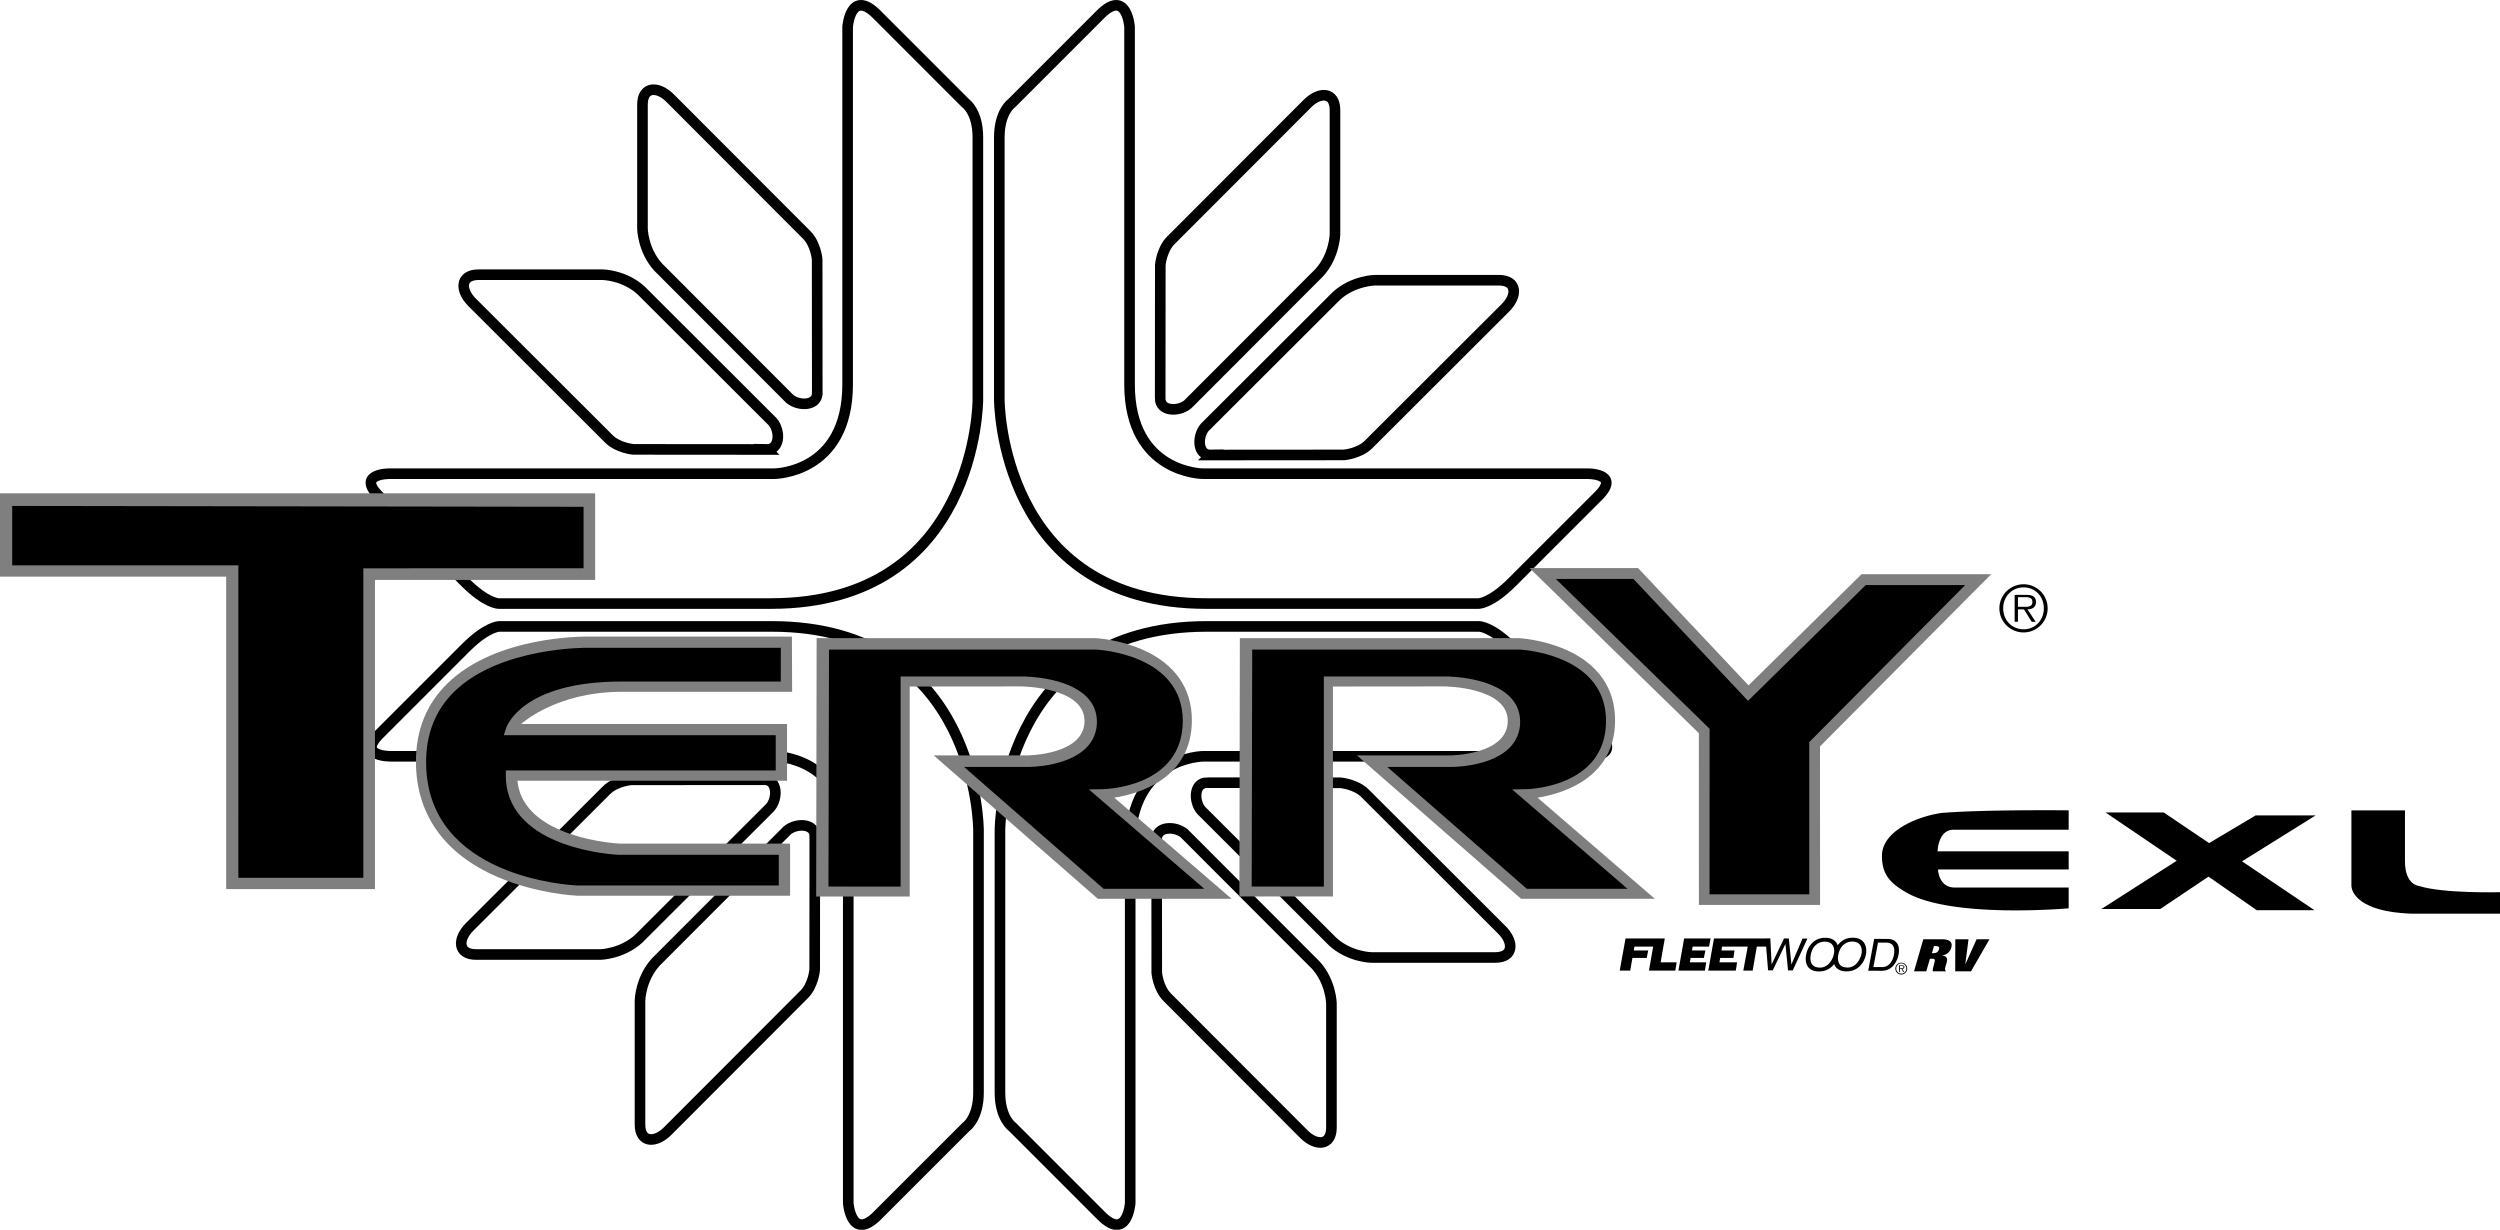 <svg xmlns="http://www.w3.org/2000/svg" width="471.121" height="231.744"><defs><clipPath id="a"><path d="M58 106h138v125.73H58Zm0 0"/></clipPath><clipPath id="b"><path d="M177 106h138v125.73H177Zm0 0"/></clipPath><clipPath id="c"><path d="M443 152h28.121v21H443Zm0 0"/></clipPath></defs><path fill="none" stroke="#000" stroke-width="2" d="m228.168 85.748 25.121-.02s2.89-.25 4.621-1.98l25.781-25.742c2.313-2.309 2.23-5.196-1.238-5.196h-23.387s-4.043.07-7.218 2.95l-24.832 24.789c-1.446 1.734-1.371 5.25 1.152 5.199zm-9.531-10.708.02-25.12s.25-2.887 1.98-4.621l25.742-25.778c2.308-2.312 5.195-2.23 5.195 1.235v23.39s-.07 4.043-2.945 7.219l-24.793 24.832c-1.734 1.445-5.25 1.371-5.2-1.156zm-74.621 71.9-25.121.019s-2.887.25-4.622 1.98l-25.78 25.742c-2.31 2.309-2.227 5.196 1.237 5.196h23.387s4.043-.07 7.223-2.95l24.832-24.789c1.441-1.734 1.371-5.25-1.156-5.199zm9.531 10.702-.02 25.121s-.25 2.891-1.98 4.622l-25.742 25.78c-2.309 2.313-5.196 2.227-5.196-1.237V188.54s.07-4.043 2.95-7.219l24.793-24.832c1.73-1.445 5.246-1.371 5.195 1.152zm73.957-10.144 25.117.02s2.89.25 4.621 1.98l25.781 25.742c2.313 2.309 2.23 5.195-1.238 5.195h-23.387s-4.043-.07-7.218-2.949l-24.832-24.789c-1.446-1.734-1.371-5.25 1.156-5.2zm-9.535 10.707.02 25.12s.25 2.888 1.98 4.618l25.742 25.781c2.308 2.313 5.195 2.23 5.195-1.234V189.1s-.07-4.044-2.945-7.22l-24.793-24.831c-1.734-1.446-5.25-1.372-5.2 1.156zm-73.489-73.5-25.12-.02s-2.887-.246-4.622-1.98L88.957 56.963c-2.309-2.309-2.227-5.196 1.238-5.196h23.39s4.044.07 7.22 2.95l24.832 24.793c1.441 1.73 1.37 5.246-1.157 5.195zm9.532-10.703-.02-25.121s-.246-2.891-1.98-4.621L126.27 18.478c-2.309-2.308-5.196-2.226-5.196 1.239v23.386s.07 4.043 2.95 7.219l24.792 24.832c1.73 1.445 5.247 1.375 5.196-1.152zm0 0"/><path fill="none" stroke="#000" stroke-width="2" d="M159.734 5.021s.578-7.219 5.489-2.312c4.906 4.91 16.746 16.75 16.746 16.75s2.308 1.586 2.308 6.422V75.33s0 38.406-38.98 38.406H93.973s-2.274.035-6.356-4.043L71.375 93.451c-4.332-4.332 2.238-4.188 2.238-4.188h72.332s13.79-.07 13.79-16.82zm53.129 0s-.574-7.219-5.484-2.312l-16.746 16.75s-2.313 1.586-2.313 6.422V75.33s0 38.406 38.985 38.406h51.324s2.273.035 6.351-4.043l16.243-16.242c4.332-4.332-2.239-4.188-2.239-4.188h-72.332s-13.789-.07-13.789-16.82zm0 0"/><g clip-path="url(#a)" transform="translate(0 .013)"><path fill="none" stroke="#000" stroke-width="2" d="M159.855 226.75s.575 7.219 5.485 2.309c4.906-4.907 16.75-16.746 16.75-16.746s2.308-1.59 2.308-6.426v-49.45s0-38.402-38.984-38.402H94.09s-2.274-.035-6.352 4.043L71.496 138.32c-4.332 4.332 2.238 4.188 2.238 4.188h72.332s13.79.07 13.79 16.82zm0 0"/></g><g clip-path="url(#b)" transform="translate(0 .013)"><path fill="none" stroke="#000" stroke-width="2" d="M212.984 226.75s-.578 7.219-5.488 2.309l-16.746-16.746s-2.309-1.59-2.309-6.426v-49.45s0-38.402 38.98-38.402h51.325s2.274-.035 6.356 4.043l16.242 16.242c4.328 4.332-2.239 4.188-2.239 4.188h-72.332s-13.789.07-13.789 16.82zm0 0"/></g><path fill="#7f7f7f" d="m320.145 138.17.011 32.363h22.832l-.011-29.871 32.253-32.45h-24.42l-21.305 20.942-20.805-22.098h-20.457l31.903 31.114"/><path fill="#7f7f7f" d="M289.75 150.322c4.75-.762 14.61-3.664 14.61-14.61 0-5.984-3.18-10.562-9.196-13.242-4.422-1.968-8.773-2.207-8.957-2.218h-52.559l-.085 48.691h17.625v-39.57l20.953-.02c.12 0 11.992.09 11.992 6.504 0 6.41-10.73 6.5-10.836 6.5h-17.578l30.926 27.02h25.21l-22.105-19.055m-79.758 0c4.75-.762 14.613-3.664 14.613-14.61 0-5.984-3.18-10.562-9.199-13.242-4.418-1.968-8.773-2.207-8.957-2.218h-52.558l-.086 48.691h17.629v-39.57l20.949-.02c.12 0 11.992.09 11.992 6.504 0 6.41-10.727 6.5-10.836 6.5h-17.574l30.922 27.02h25.21l-22.105-19.055m-112.488-3.195h50.812v-10.692H98.22s6.484-6.07 19.031-6.07h32.023l-.039-10.402h-38.34c-.687-.012-17.37-.211-26.617 8.867-3.91 3.84-5.894 8.777-5.894 14.683 0 9.887 5.308 17.403 15.347 21.735 7.457 3.219 14.793 3.539 15.098 3.55h40.066v-9.824h-32.18c-.187-.008-18.163-.922-19.21-11.847"/><path fill="#7f7f7f" d="M70.66 109.287h41.496V92.963H0v15.703h42.621v58.883h28.04v-58.262"/><path d="m322.172 137.334-28.98-28.23h14.628l21.594 22.972 22.184-21.824 18.73.008-29.375 29.586v28.687H322.16l.012-31.2m-95.219 30.165h-18.98l-26.297-22.973h12.176c.293 0 7.289-.039 10.832-3.582 1.343-1.344 2.027-3.008 2.027-4.941 0-1.828-.664-3.418-1.965-4.719-3.762-3.762-11.715-3.805-12.055-3.805H169.72v39.606l-13.598-.016.102-44.648h50.488-.055c.664.035 16.235.984 16.235 13.437 0 12.418-14.43 12.848-15.043 12.86l-2.645.05c-.004 0 2 1.727 2 1.727l19.75 17.004m-79.809-45.426h-36.38c-.163-.004-16.55-.191-25.187 8.293-3.504 3.441-5.281 7.898-5.281 13.234 0 21.871 27.34 23.22 28.504 23.266h37.96v.016-5.797H116.52c-.215-.008-5.274-.246-10.418-2.121-7.051-2.567-10.778-6.98-10.778-12.762v-1.012h50.86v-6.644H94.945l.426-1.32c.117-.36 3.043-8.794 21.77-8.794h29.992l.012-6.359"/><path d="M68.473 165.424H44.918l.004-58.883H2.3v-11.2l107.672.165v11.578l-41.5.015v58.325m238.238 2.074h-18.98l-26.296-22.973h12.171c.297 0 7.29-.039 10.836-3.582 1.344-1.344 2.024-3.008 2.024-4.941 0-1.828-.66-3.418-1.961-4.719-3.766-3.762-11.719-3.805-12.055-3.805h-22.972v39.606l-13.598-.016.098-44.648h50.488-.05c.663.035 16.233.984 16.233 13.437 0 12.418-14.43 12.848-15.046 12.86l-2.641.05c-.004 0 2 1.727 2 1.727l19.75 17.004m74.637-48.91c-2.22 0-3.848-1.727-3.848-3.953 0-2.215 1.629-3.938 3.848-3.938 2.203 0 3.808 1.723 3.808 3.938 0 2.226-1.605 3.953-3.808 3.953zm0 .593a4.532 4.532 0 0 0 4.527-4.546 4.531 4.531 0 0 0-4.527-4.532c-2.524 0-4.567 2.035-4.567 4.532 0 2.515 2.043 4.546 4.567 4.546zm.73-4.343c.899-.024 1.594-.391 1.594-1.391 0-.848-.457-1.344-1.797-1.344h-2.219v5.07h.625v-2.335h1.137l1.45 2.336h.745zm-1.797-.485v-1.812h1.45c.62 0 1.269.093 1.269.894 0 1.035-1.055.918-1.773.918h-.946M355.71 176.94l-2.519-.012-1.132 6.003 2.511.012c1.067.004 1.907-.445 2.516-1.355a4.63 4.63 0 0 0 .695-1.727c.157-.828.074-1.508-.246-2.035-.36-.586-.969-.883-1.824-.887zm1.185 3.054a3.541 3.541 0 0 1-.18.629 2.97 2.97 0 0 1-.535.93 1.972 1.972 0 0 1-.922.613 2.675 2.675 0 0 1-.719.082l-1.504-.008.871-4.61 1.496.004c.68.004 1.133.211 1.364.625.226.414.27.993.129 1.735m-38.301.527h2.496l.293-1.41h-2.543l.144-.719h3.082l.293-1.535h-4.988l-1.074 6.055h4.988l.246-1.559h-3.086l.149-.832m-4.867-3.664h-7.399l-1.098 6.055h1.98l.419-2.39h2.695l.274-1.41h-2.715l.12-.72h3.532l-.793 4.52h4.965l.258-1.559h-3.02l.782-4.496m25.957.016-2.094 4.879-.485-4.89-.914-.005-2.328 4.879-.25-4.879v-.012l-.918-.004.004.016h-9.703l-1.074 6.055h5.184l.246-1.559h-3.328l.148-.832h2.492l.2-1.41h-2.45l.102-.719h4.84l-.832 4.52h1.761l.785-4.52h1.754l.368 4.461.882.004 2.387-4.973.492 4.985.887.004 2.766-5.996-.922-.004m9.484-.16c-1.05-.004-1.91.367-2.59 1.101-.094.102-.18.211-.262.32-.28-.738-.933-1.402-2.34-1.41-1.05-.004-1.913.368-2.59 1.106-.527.574-.866 1.265-1.019 2.082-.172.898-.066 1.644.313 2.234.43.61 1.125.918 2.082.922 1.023.008 1.879-.34 2.566-1.035.113-.113.215-.238.313-.363.058.164.136.316.23.465.43.609 1.125.917 2.082.921 1.027.004 1.879-.34 2.567-1.035.582-.59.96-1.34 1.128-2.234.157-.828.102-3.067-2.48-3.074zm-6.164 5.629c-.785-.004-1.305-.235-1.57-.692-.262-.457-.329-1.015-.204-1.683.157-.829.477-1.457.965-1.887a2.488 2.488 0 0 1 1.696-.63c.664 0 1.144.22 1.449.653.273.39.367.899.281 1.516-.023.094-.047.183-.062.277l-.02.114c-.226.828-1.008 2.332-2.535 2.332zm7.777-2.543c-.148.757-.926 2.53-2.59 2.53-.78-.003-1.3-.234-1.566-.69-.262-.454-.328-1.012-.207-1.672.012-.055.027-.11.04-.168 0-.004.003-.012.003-.02.168-.742.473-1.312.926-1.71a2.488 2.488 0 0 1 1.695-.63c.664 0 1.145.219 1.45.653.3.43.39 1 .25 1.707m8.093 2.441a.308.308 0 0 0-.145-.27c-.093-.066-.199-.066-.3-.066h-.551v1.25h.16v-.574h.277l.352.574h.187l-.375-.574c.215-.004.395-.094.395-.34zm-.605.223h-.23v-.442h.35c.157 0 .325.024.325.211 0 .254-.274.23-.445.23"/><path d="M358.297 181.42a1.115 1.115 0 1 0-.004 2.23 1.115 1.115 0 0 0 .004-2.23zm0 2.062a.945.945 0 0 1-.95-.949.948.948 0 1 1 1.895 0c0 .527-.418.95-.945.95m4.144-6.481h3.457c1.59 0 2.102.578 1.813 1.586-.281.964-.965 1.37-1.793 1.457l-.004.015c.453.024.816.196.953.485.129.27.023.675-.078 1.03l-.145.5c-.097.34-.136.63-.105.712a.312.312 0 0 0 .191.18l-.023.082h-2.441c-.11-.133-.008-.575.078-.872.086-.296.14-.601.226-.898.149-.516-.054-.61-.457-.61h-.425l-.688 2.38h-2.305zm1.63 2.613h.335c.38 0 .82-.129.989-.711.144-.5-.157-.621-.672-.621h-.266l-.387 1.332m8.414-2.613h2.43l-3.484 6.047h-2.973l.02-6.047h2.488l-.602 4.675h.024l2.097-4.675m17.356-5.832s-22.043 1.996-30.613-2.993c-3.098-1.804-4.575-3.41-4.575-6.906 0-4.633 6.57-7.402 11.23-8.07 7.985-.664 23.958-.496 23.958-.496v3.66h-21.711c-2.914 0-2.996 4.074-2.996 4.074h24.707v3.41h-24.625s.086 3.41 3.164 3.41h21.46v3.91"/><g clip-path="url(#c)" transform="translate(0 .013)"><path d="M453.21 152.703h-10.093v14.086s-.39 4.938 11.313 5.379h16.691v-4.047s-10.758.277-15.195-1.164c0 0-2.715-.113-2.715-4.66v-9.594"/></g><path d="M395.996 171.302h11.094l9.094-6.101 9.093 6.324h10.871l-13.64-9.207 13.863-8.652H425.06l-8.762 5.215-8.543-5.77h-10.98l13.421 9.098-14.199 9.093"/></svg>
